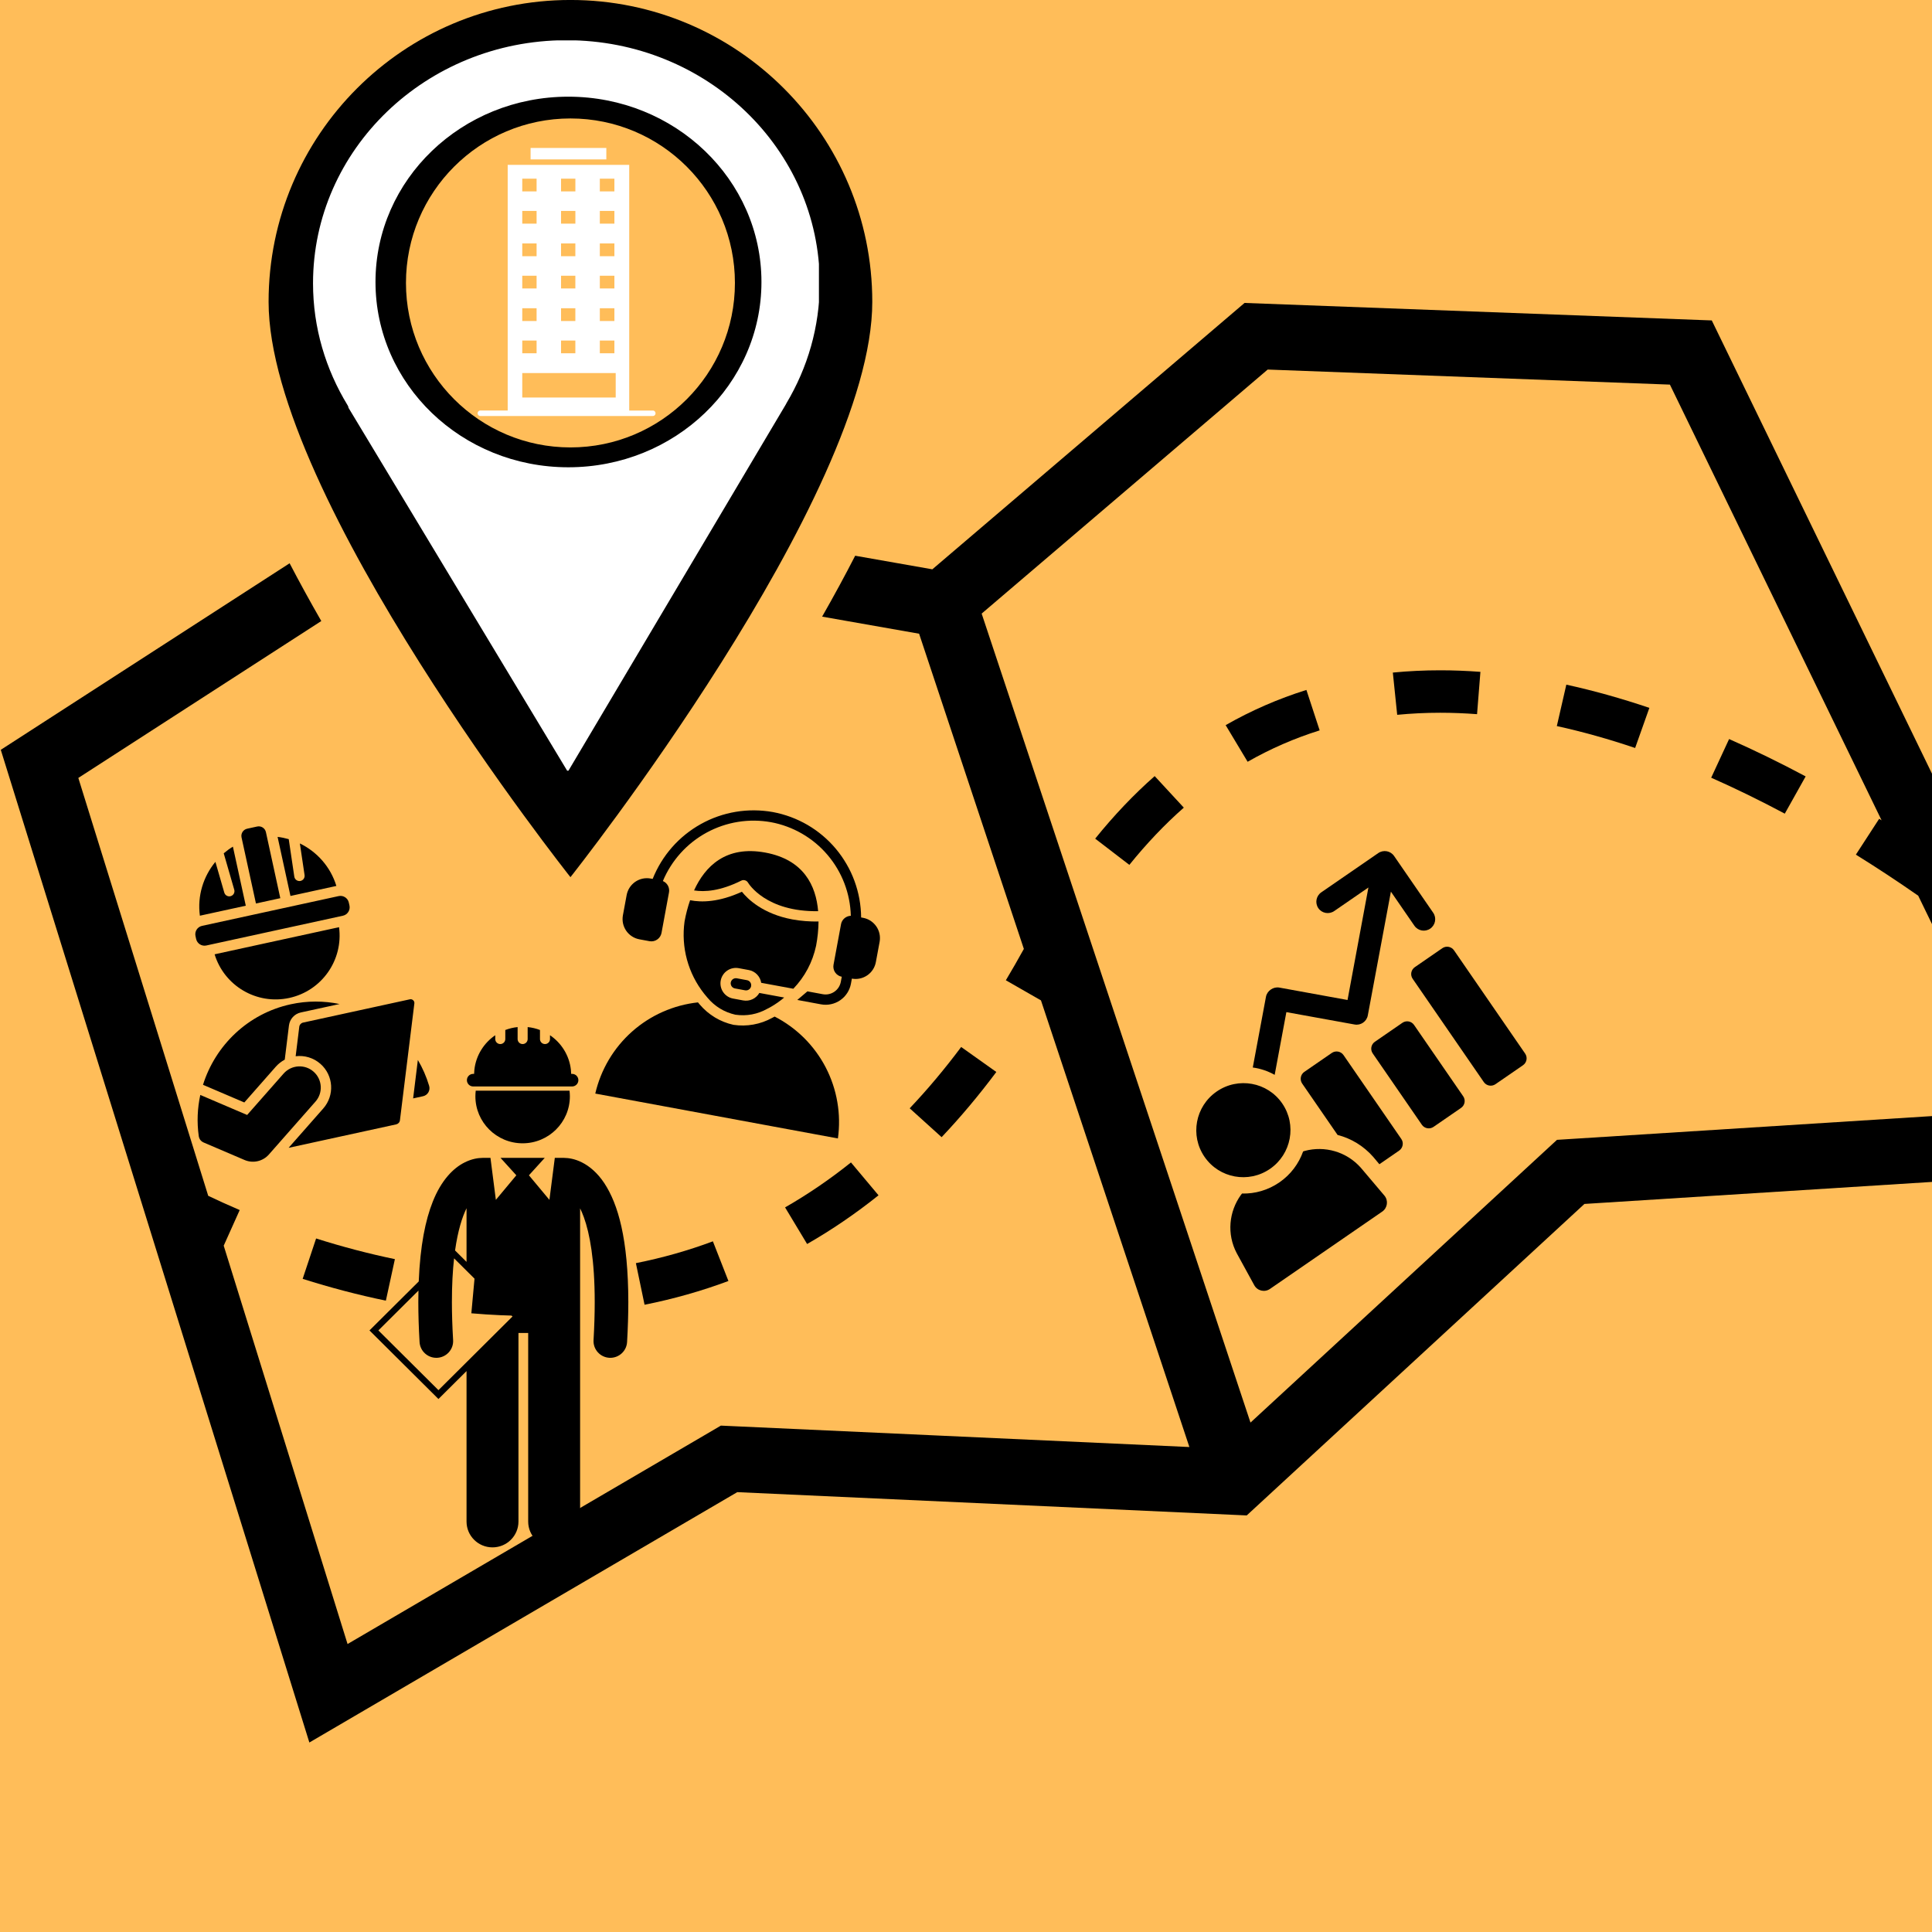 <svg xmlns="http://www.w3.org/2000/svg" xmlns:xlink="http://www.w3.org/1999/xlink" width="500" zoomAndPan="magnify" viewBox="0 0 375 375" height="500" preserveAspectRatio="xMidYMid meet" version="1.0"><defs><clipPath id="ec646e127b"><path d="M 37 160 L 84 160 L 84 226 L 37 226 Z M 37 160 " clip-rule="nonzero"/></clipPath><clipPath id="d2d0639b77"><path d="M 26.543 165.523 L 71.973 155.617 L 85.555 217.902 L 40.125 227.809 Z M 26.543 165.523 " clip-rule="nonzero"/></clipPath><clipPath id="026f7d08ac"><path d="M 26.543 165.523 L 71.973 155.617 L 85.555 217.902 L 40.125 227.809 Z M 26.543 165.523 " clip-rule="nonzero"/></clipPath><clipPath id="46f031652c"><path d="M 26.543 165.523 L 71.973 155.617 L 85.555 217.902 L 40.125 227.809 Z M 26.543 165.523 " clip-rule="nonzero"/></clipPath><clipPath id="59a85e21e3"><path d="M 134 165 L 159 165 L 159 177 L 134 177 Z M 134 165 " clip-rule="nonzero"/></clipPath><clipPath id="8d43603976"><path d="M 125.344 153.059 L 174.754 162.195 L 163.844 221.195 L 114.43 212.059 Z M 125.344 153.059 " clip-rule="nonzero"/></clipPath><clipPath id="7b320f06a7"><path d="M 125.344 153.059 L 174.754 162.195 L 163.844 221.195 L 114.43 212.059 Z M 125.344 153.059 " clip-rule="nonzero"/></clipPath><clipPath id="aee5b21d8e"><path d="M 125.344 153.059 L 174.754 162.195 L 163.844 221.195 L 114.43 212.059 Z M 125.344 153.059 " clip-rule="nonzero"/></clipPath><clipPath id="14d5d3cf6e"><path d="M 141 189 L 146 189 L 146 193 L 141 193 Z M 141 189 " clip-rule="nonzero"/></clipPath><clipPath id="3ce30c4db9"><path d="M 125.344 153.059 L 174.754 162.195 L 163.844 221.195 L 114.43 212.059 Z M 125.344 153.059 " clip-rule="nonzero"/></clipPath><clipPath id="1564351ff1"><path d="M 125.344 153.059 L 174.754 162.195 L 163.844 221.195 L 114.43 212.059 Z M 125.344 153.059 " clip-rule="nonzero"/></clipPath><clipPath id="904b3b4244"><path d="M 125.344 153.059 L 174.754 162.195 L 163.844 221.195 L 114.43 212.059 Z M 125.344 153.059 " clip-rule="nonzero"/></clipPath><clipPath id="e388e830a8"><path d="M 132 173 L 159 173 L 159 198 L 132 198 Z M 132 173 " clip-rule="nonzero"/></clipPath><clipPath id="c270a5436d"><path d="M 125.344 153.059 L 174.754 162.195 L 163.844 221.195 L 114.43 212.059 Z M 125.344 153.059 " clip-rule="nonzero"/></clipPath><clipPath id="0ec1083e93"><path d="M 125.344 153.059 L 174.754 162.195 L 163.844 221.195 L 114.43 212.059 Z M 125.344 153.059 " clip-rule="nonzero"/></clipPath><clipPath id="beb5c30afe"><path d="M 125.344 153.059 L 174.754 162.195 L 163.844 221.195 L 114.43 212.059 Z M 125.344 153.059 " clip-rule="nonzero"/></clipPath><clipPath id="bd410a55f9"><path d="M 120 157 L 171 157 L 171 196 L 120 196 Z M 120 157 " clip-rule="nonzero"/></clipPath><clipPath id="0f12d8242b"><path d="M 125.344 153.059 L 174.754 162.195 L 163.844 221.195 L 114.43 212.059 Z M 125.344 153.059 " clip-rule="nonzero"/></clipPath><clipPath id="361a4c36fb"><path d="M 125.344 153.059 L 174.754 162.195 L 163.844 221.195 L 114.43 212.059 Z M 125.344 153.059 " clip-rule="nonzero"/></clipPath><clipPath id="3860cbb5f9"><path d="M 125.344 153.059 L 174.754 162.195 L 163.844 221.195 L 114.43 212.059 Z M 125.344 153.059 " clip-rule="nonzero"/></clipPath><clipPath id="f9b37997b9"><path d="M 115 194 L 163 194 L 163 221 L 115 221 Z M 115 194 " clip-rule="nonzero"/></clipPath><clipPath id="c0a0d6f2bd"><path d="M 125.344 153.059 L 174.754 162.195 L 163.844 221.195 L 114.43 212.059 Z M 125.344 153.059 " clip-rule="nonzero"/></clipPath><clipPath id="bebdef4674"><path d="M 125.344 153.059 L 174.754 162.195 L 163.844 221.195 L 114.43 212.059 Z M 125.344 153.059 " clip-rule="nonzero"/></clipPath><clipPath id="54bef58533"><path d="M 125.344 153.059 L 174.754 162.195 L 163.844 221.195 L 114.43 212.059 Z M 125.344 153.059 " clip-rule="nonzero"/></clipPath><clipPath id="6d8fc0cf69"><path d="M 0.152 58.531 L 375 58.531 L 375 338.219 L 0.152 338.219 Z M 0.152 58.531 " clip-rule="nonzero"/></clipPath><clipPath id="80ea129547"><path d="M 60.703 7.84 L 158.953 7.84 L 158.953 149.59 L 60.703 149.59 Z M 60.703 7.84 " clip-rule="nonzero"/></clipPath><clipPath id="5d6178eed6"><path d="M 90 199.223 L 113 199.223 L 113 211 L 90 211 Z M 90 199.223 " clip-rule="nonzero"/></clipPath><clipPath id="37a660df0c"><path d="M 71.715 224 L 121.965 224 L 121.965 300.473 L 71.715 300.473 Z M 71.715 224 " clip-rule="nonzero"/></clipPath><clipPath id="9eba06a557"><path d="M 243 165 L 279 165 L 279 209 L 243 209 Z M 243 165 " clip-rule="nonzero"/></clipPath><clipPath id="596af4a107"><path d="M 211.906 203.895 L 269.344 164.32 L 302.105 211.875 L 244.668 251.449 Z M 211.906 203.895 " clip-rule="nonzero"/></clipPath><clipPath id="eac8808a07"><path d="M 211.906 203.895 L 269.344 164.32 L 302.105 211.875 L 244.668 251.449 Z M 211.906 203.895 " clip-rule="nonzero"/></clipPath><clipPath id="63450dbdcc"><path d="M 211.906 203.895 L 269.344 164.32 L 302.105 211.875 L 244.668 251.449 Z M 211.906 203.895 " clip-rule="nonzero"/></clipPath><clipPath id="281e2faf75"><path d="M 273 183 L 297 183 L 297 211 L 273 211 Z M 273 183 " clip-rule="nonzero"/></clipPath><clipPath id="5e5465e195"><path d="M 211.906 203.895 L 269.344 164.32 L 302.105 211.875 L 244.668 251.449 Z M 211.906 203.895 " clip-rule="nonzero"/></clipPath><clipPath id="7f943a2635"><path d="M 211.906 203.895 L 269.344 164.32 L 302.105 211.875 L 244.668 251.449 Z M 211.906 203.895 " clip-rule="nonzero"/></clipPath><clipPath id="dfc5755199"><path d="M 211.906 203.895 L 269.344 164.32 L 302.105 211.875 L 244.668 251.449 Z M 211.906 203.895 " clip-rule="nonzero"/></clipPath><clipPath id="031bb1d397"><path d="M 266 198 L 285 198 L 285 220 L 266 220 Z M 266 198 " clip-rule="nonzero"/></clipPath><clipPath id="c1422c492c"><path d="M 211.906 203.895 L 269.344 164.32 L 302.105 211.875 L 244.668 251.449 Z M 211.906 203.895 " clip-rule="nonzero"/></clipPath><clipPath id="5679f809a5"><path d="M 211.906 203.895 L 269.344 164.32 L 302.105 211.875 L 244.668 251.449 Z M 211.906 203.895 " clip-rule="nonzero"/></clipPath><clipPath id="60a9aa03b5"><path d="M 211.906 203.895 L 269.344 164.32 L 302.105 211.875 L 244.668 251.449 Z M 211.906 203.895 " clip-rule="nonzero"/></clipPath><clipPath id="f27901f832"><path d="M 252 204 L 273 204 L 273 226 L 252 226 Z M 252 204 " clip-rule="nonzero"/></clipPath><clipPath id="76f0cbfbf9"><path d="M 211.906 203.895 L 269.344 164.32 L 302.105 211.875 L 244.668 251.449 Z M 211.906 203.895 " clip-rule="nonzero"/></clipPath><clipPath id="d6d2d45d44"><path d="M 211.906 203.895 L 269.344 164.32 L 302.105 211.875 L 244.668 251.449 Z M 211.906 203.895 " clip-rule="nonzero"/></clipPath><clipPath id="a25f808c5e"><path d="M 211.906 203.895 L 269.344 164.32 L 302.105 211.875 L 244.668 251.449 Z M 211.906 203.895 " clip-rule="nonzero"/></clipPath><clipPath id="bf74344882"><path d="M 238 223 L 270 223 L 270 251 L 238 251 Z M 238 223 " clip-rule="nonzero"/></clipPath><clipPath id="8370c16ab1"><path d="M 211.906 203.895 L 269.344 164.32 L 302.105 211.875 L 244.668 251.449 Z M 211.906 203.895 " clip-rule="nonzero"/></clipPath><clipPath id="fb714f30d4"><path d="M 211.906 203.895 L 269.344 164.32 L 302.105 211.875 L 244.668 251.449 Z M 211.906 203.895 " clip-rule="nonzero"/></clipPath><clipPath id="945c3906b1"><path d="M 211.906 203.895 L 269.344 164.32 L 302.105 211.875 L 244.668 251.449 Z M 211.906 203.895 " clip-rule="nonzero"/></clipPath><clipPath id="d5c3159fbb"><path d="M 232 210 L 251 210 L 251 229 L 232 229 Z M 232 210 " clip-rule="nonzero"/></clipPath><clipPath id="41fd9bdaf1"><path d="M 211.906 203.895 L 269.344 164.32 L 302.105 211.875 L 244.668 251.449 Z M 211.906 203.895 " clip-rule="nonzero"/></clipPath><clipPath id="293f603b96"><path d="M 211.906 203.895 L 269.344 164.32 L 302.105 211.875 L 244.668 251.449 Z M 211.906 203.895 " clip-rule="nonzero"/></clipPath><clipPath id="c2281c7c8e"><path d="M 211.906 203.895 L 269.344 164.32 L 302.105 211.875 L 244.668 251.449 Z M 211.906 203.895 " clip-rule="nonzero"/></clipPath></defs><rect x="-37.5" width="450" fill="#ffffff" y="-37.5" height="450" fill-opacity="1"/><rect x="-37.5" width="450" fill="#ffbd59" y="-37.5" height="450" fill-opacity="1"/><g clip-path="url(#ec646e127b)"><g clip-path="url(#d2d0639b77)"><g clip-path="url(#026f7d08ac)"><g clip-path="url(#46f031652c)"><path fill="#000000" d="M 47.707 175.797 L 38.797 177.738 C 38.277 173.891 39.461 170.129 41.809 167.285 L 43.535 173.254 C 43.688 173.789 44.246 174.098 44.781 173.941 C 45.316 173.789 45.625 173.23 45.469 172.695 L 43.426 165.629 C 43.98 165.152 44.574 164.719 45.207 164.332 Z M 40.043 183.52 L 66.566 177.738 C 67.453 177.543 68.023 176.656 67.832 175.77 L 67.703 175.191 C 67.512 174.301 66.625 173.734 65.734 173.93 L 39.211 179.711 C 38.32 179.906 37.75 180.793 37.945 181.68 L 38.07 182.258 C 38.266 183.145 39.152 183.715 40.043 183.52 Z M 51.613 161.512 C 51.445 160.746 50.684 160.258 49.918 160.426 L 47.969 160.852 C 47.207 161.02 46.715 161.777 46.883 162.543 L 49.68 175.367 L 54.406 174.336 Z M 53.535 207.043 C 54.043 206.469 54.633 206.016 55.27 205.676 L 56.086 199.047 C 56.242 197.793 57.16 196.785 58.398 196.516 L 65.91 194.879 C 62.863 194.246 59.645 194.227 56.422 194.93 C 48.09 196.746 41.789 202.938 39.402 210.559 L 47.422 213.988 Z M 58.203 163.711 L 59.117 169.855 C 59.199 170.406 58.82 170.918 58.27 171 C 57.719 171.082 57.207 170.703 57.125 170.156 L 56.043 162.879 C 55.34 162.676 54.617 162.527 53.879 162.438 L 56.379 173.906 L 65.289 171.961 C 64.16 168.25 61.52 165.32 58.203 163.711 Z M 56.152 193.699 C 62.508 192.312 66.656 186.289 65.809 179.965 L 41.656 185.23 C 43.52 191.336 49.797 195.086 56.152 193.699 Z M 80.191 194.141 C 80.012 193.977 79.781 193.914 79.543 193.969 L 58.828 198.484 C 58.43 198.57 58.141 198.887 58.09 199.293 L 57.387 205.016 C 59.07 204.805 60.836 205.293 62.207 206.504 C 64.746 208.742 64.98 212.613 62.742 215.156 L 56.031 222.777 C 56.078 222.773 56.129 222.77 56.18 222.758 L 76.895 218.242 C 77.293 218.152 77.582 217.84 77.629 217.434 L 80.426 194.77 C 80.457 194.527 80.375 194.305 80.191 194.141 Z M 60.871 208.016 C 59.164 206.508 56.559 206.672 55.051 208.375 L 47.969 216.414 L 38.879 212.527 C 38.32 215.098 38.195 217.793 38.578 220.516 C 38.676 221.152 39.043 221.555 39.598 221.789 L 47.473 225.156 C 49.105 225.852 51.004 225.426 52.18 224.098 L 61.23 213.824 C 62.738 212.121 62.574 209.52 60.871 208.016 Z M 81.105 205.738 L 80.188 213.199 L 82.102 212.781 C 83.02 212.582 83.562 211.66 83.297 210.762 C 82.762 208.973 82.023 207.293 81.105 205.738 Z M 81.105 205.738 " fill-opacity="1" fill-rule="nonzero"/></g></g></g></g><g clip-path="url(#59a85e21e3)"><g clip-path="url(#8d43603976)"><g clip-path="url(#7b320f06a7)"><g clip-path="url(#aee5b21d8e)"><path fill="#000000" d="M 145.191 171.324 C 145.332 171.551 148.699 177.016 158.801 176.859 C 158.387 171.914 156.02 166.867 148.547 165.484 C 140.855 164.062 136.824 168.199 134.715 172.832 C 136.77 173.16 139.801 172.961 143.883 170.93 C 144.121 170.812 144.363 170.793 144.613 170.871 C 144.867 170.945 145.059 171.098 145.191 171.324 Z M 145.191 171.324 " fill-opacity="1" fill-rule="nonzero"/></g></g></g></g><g clip-path="url(#14d5d3cf6e)"><g clip-path="url(#3ce30c4db9)"><g clip-path="url(#1564351ff1)"><g clip-path="url(#904b3b4244)"><path fill="#000000" d="M 143.02 189.887 C 142.887 189.863 142.758 189.863 142.625 189.891 C 142.496 189.918 142.375 189.969 142.266 190.043 C 142.156 190.117 142.062 190.211 141.992 190.324 C 141.918 190.434 141.867 190.555 141.844 190.688 C 141.82 190.82 141.82 190.949 141.852 191.078 C 141.879 191.211 141.93 191.332 142.008 191.441 C 142.082 191.551 142.176 191.641 142.289 191.711 C 142.402 191.785 142.523 191.832 142.656 191.855 L 144.617 192.219 C 144.75 192.242 144.879 192.242 145.012 192.215 C 145.141 192.188 145.262 192.137 145.371 192.062 C 145.48 191.988 145.574 191.895 145.645 191.781 C 145.719 191.668 145.77 191.547 145.793 191.418 C 145.816 191.285 145.812 191.156 145.785 191.023 C 145.758 190.895 145.707 190.773 145.629 190.664 C 145.555 190.555 145.461 190.465 145.348 190.391 C 145.234 190.32 145.113 190.273 144.98 190.25 Z M 143.02 189.887 " fill-opacity="1" fill-rule="nonzero"/></g></g></g></g><g clip-path="url(#e388e830a8)"><g clip-path="url(#c270a5436d)"><g clip-path="url(#0ec1083e93)"><g clip-path="url(#beb5c30afe)"><path fill="#000000" d="M 132.871 178.859 C 132.699 180.094 132.652 181.34 132.73 182.586 C 132.809 183.832 133.012 185.059 133.34 186.266 C 133.668 187.469 134.113 188.629 134.676 189.746 C 135.238 190.859 135.91 191.906 136.684 192.887 C 136.898 193.16 137.105 193.402 137.316 193.645 C 138.75 195.352 140.555 196.453 142.727 196.953 C 144.938 197.266 147.016 196.879 148.965 195.785 C 149.246 195.645 149.527 195.496 149.812 195.324 C 150.66 194.824 151.461 194.258 152.211 193.621 L 147.387 192.73 C 147.234 192.996 147.043 193.238 146.812 193.445 C 146.586 193.656 146.332 193.824 146.051 193.953 C 145.77 194.086 145.477 194.168 145.172 194.207 C 144.863 194.246 144.559 194.238 144.254 194.184 L 142.289 193.82 C 141.898 193.75 141.539 193.605 141.203 193.387 C 140.871 193.172 140.594 192.898 140.367 192.57 C 140.141 192.242 139.988 191.887 139.906 191.496 C 139.824 191.109 139.816 190.719 139.891 190.328 C 139.961 189.934 140.105 189.574 140.324 189.238 C 140.539 188.906 140.812 188.625 141.141 188.398 C 141.465 188.176 141.824 188.02 142.211 187.938 C 142.602 187.855 142.992 187.848 143.383 187.922 L 145.344 188.285 C 145.648 188.34 145.938 188.441 146.211 188.59 C 146.48 188.734 146.727 188.918 146.941 189.141 C 147.156 189.363 147.332 189.613 147.473 189.891 C 147.609 190.164 147.703 190.457 147.75 190.762 L 153.988 191.914 C 156.238 189.551 157.711 186.773 158.402 183.578 C 158.699 182.02 158.859 180.445 158.879 178.859 C 157.18 178.895 155.488 178.766 153.816 178.461 C 148.051 177.395 145.117 174.48 144.004 173.086 C 139.555 175.121 136.191 175.18 133.949 174.734 C 133.484 176.082 133.125 177.457 132.871 178.859 Z M 132.871 178.859 " fill-opacity="1" fill-rule="nonzero"/></g></g></g></g><g clip-path="url(#bd410a55f9)"><g clip-path="url(#0f12d8242b)"><g clip-path="url(#361a4c36fb)"><g clip-path="url(#3860cbb5f9)"><path fill="#000000" d="M 167.531 178.148 L 167.145 178.078 C 167.133 176.867 167.02 175.668 166.805 174.48 C 166.586 173.289 166.27 172.129 165.852 170.992 C 165.438 169.859 164.926 168.766 164.316 167.723 C 163.711 166.676 163.02 165.688 162.246 164.762 C 161.469 163.836 160.621 162.984 159.695 162.203 C 158.773 161.426 157.789 160.73 156.746 160.121 C 155.703 159.516 154.613 159 153.48 158.578 C 152.348 158.16 151.188 157.84 150 157.617 C 148.812 157.406 147.617 157.297 146.41 157.289 C 145.207 157.281 144.008 157.375 142.816 157.574 C 141.629 157.773 140.465 158.07 139.324 158.469 C 138.184 158.867 137.09 159.359 136.035 159.949 C 134.98 160.535 133.984 161.207 133.043 161.965 C 132.105 162.723 131.234 163.555 130.438 164.461 C 129.641 165.371 128.93 166.336 128.297 167.367 C 127.668 168.398 127.129 169.473 126.68 170.594 L 126.289 170.523 C 126.031 170.473 125.77 170.453 125.508 170.457 C 125.246 170.461 124.984 170.488 124.73 170.543 C 124.473 170.598 124.223 170.68 123.984 170.781 C 123.742 170.887 123.516 171.012 123.297 171.16 C 123.082 171.312 122.883 171.48 122.699 171.668 C 122.516 171.855 122.355 172.059 122.211 172.281 C 122.066 172.5 121.949 172.73 121.852 172.977 C 121.754 173.219 121.68 173.469 121.633 173.73 L 120.906 177.66 C 120.859 177.922 120.836 178.18 120.84 178.441 C 120.844 178.707 120.871 178.965 120.926 179.223 C 120.98 179.48 121.062 179.727 121.164 179.969 C 121.27 180.211 121.395 180.438 121.543 180.656 C 121.691 180.871 121.859 181.07 122.047 181.254 C 122.234 181.438 122.438 181.602 122.66 181.742 C 122.879 181.887 123.109 182.008 123.355 182.105 C 123.598 182.199 123.848 182.273 124.105 182.32 L 126.07 182.684 C 126.328 182.734 126.59 182.73 126.848 182.672 C 127.109 182.617 127.348 182.516 127.562 182.363 C 127.781 182.215 127.965 182.027 128.109 181.805 C 128.254 181.582 128.348 181.344 128.398 181.082 L 129.852 173.215 C 129.895 172.992 129.895 172.766 129.859 172.543 C 129.824 172.316 129.754 172.102 129.645 171.902 C 129.535 171.703 129.398 171.527 129.23 171.371 C 129.062 171.219 128.871 171.098 128.664 171.012 C 129.078 170.016 129.578 169.062 130.156 168.152 C 130.734 167.242 131.383 166.387 132.105 165.586 C 132.828 164.785 133.613 164.051 134.457 163.383 C 135.305 162.719 136.203 162.125 137.148 161.609 C 138.094 161.094 139.078 160.664 140.098 160.312 C 141.117 159.965 142.156 159.703 143.223 159.531 C 144.285 159.359 145.355 159.277 146.43 159.285 C 147.508 159.297 148.578 159.395 149.637 159.586 C 150.699 159.781 151.734 160.066 152.746 160.441 C 153.758 160.812 154.73 161.27 155.664 161.809 C 156.602 162.348 157.48 162.965 158.312 163.652 C 159.141 164.344 159.906 165.098 160.605 165.918 C 161.305 166.742 161.934 167.613 162.484 168.543 C 163.035 169.469 163.504 170.438 163.891 171.445 C 164.277 172.453 164.578 173.488 164.785 174.547 C 164.996 175.605 165.117 176.676 165.145 177.754 C 164.918 177.762 164.695 177.809 164.484 177.891 C 164.27 177.973 164.078 178.09 163.906 178.238 C 163.73 178.387 163.59 178.559 163.473 178.758 C 163.359 178.953 163.281 179.164 163.242 179.391 L 161.785 187.258 C 161.738 187.516 161.742 187.777 161.797 188.035 C 161.852 188.297 161.953 188.535 162.105 188.754 C 162.254 188.973 162.441 189.152 162.664 189.297 C 162.883 189.441 163.125 189.539 163.387 189.586 L 163.203 190.57 C 163.129 190.961 162.984 191.32 162.77 191.656 C 162.551 191.988 162.281 192.27 161.953 192.492 C 161.625 192.719 161.27 192.871 160.879 192.957 C 160.492 193.039 160.102 193.047 159.711 192.977 L 156.719 192.422 L 154.754 194.09 L 159.348 194.941 C 159.672 195 159.996 195.027 160.324 195.023 C 160.652 195.02 160.977 194.984 161.297 194.914 C 161.617 194.844 161.93 194.746 162.23 194.617 C 162.531 194.488 162.816 194.328 163.086 194.145 C 163.355 193.957 163.605 193.746 163.836 193.512 C 164.062 193.273 164.266 193.02 164.445 192.746 C 164.625 192.469 164.773 192.18 164.895 191.875 C 165.016 191.57 165.109 191.254 165.168 190.934 L 165.348 189.949 C 165.609 189.996 165.867 190.02 166.129 190.016 C 166.391 190.012 166.652 189.98 166.906 189.926 C 167.164 189.871 167.414 189.793 167.652 189.688 C 167.895 189.586 168.121 189.457 168.34 189.309 C 168.555 189.16 168.754 188.992 168.938 188.805 C 169.121 188.617 169.285 188.41 169.426 188.191 C 169.57 187.973 169.691 187.738 169.785 187.496 C 169.883 187.25 169.957 187 170.004 186.742 L 170.734 182.809 C 170.781 182.551 170.801 182.289 170.797 182.027 C 170.793 181.766 170.766 181.508 170.711 181.25 C 170.656 180.992 170.578 180.742 170.473 180.504 C 170.371 180.262 170.242 180.031 170.094 179.816 C 169.945 179.602 169.777 179.398 169.59 179.219 C 169.402 179.035 169.199 178.871 168.98 178.727 C 168.758 178.586 168.527 178.465 168.285 178.367 C 168.039 178.27 167.789 178.199 167.531 178.148 Z M 167.531 178.148 " fill-opacity="1" fill-rule="nonzero"/></g></g></g></g><g clip-path="url(#f9b37997b9)"><g clip-path="url(#c0a0d6f2bd)"><g clip-path="url(#bebdef4674)"><g clip-path="url(#54bef58533)"><path fill="#000000" d="M 150.359 197.316 C 150.199 197.398 150.043 197.492 149.875 197.57 C 148.73 198.203 147.516 198.633 146.23 198.863 C 144.941 199.094 143.656 199.113 142.363 198.918 C 141.09 198.637 139.895 198.16 138.773 197.488 C 137.656 196.812 136.676 195.98 135.828 194.984 C 135.715 194.84 135.59 194.695 135.473 194.562 C 134.293 194.691 133.129 194.906 131.984 195.215 C 130.836 195.523 129.723 195.918 128.637 196.398 C 127.551 196.879 126.512 197.438 125.512 198.082 C 124.516 198.723 123.57 199.438 122.684 200.227 C 121.797 201.016 120.973 201.867 120.219 202.781 C 119.465 203.699 118.781 204.668 118.176 205.688 C 117.57 206.711 117.047 207.773 116.605 208.875 C 116.164 209.977 115.809 211.105 115.543 212.262 L 162.637 220.973 C 162.801 219.797 162.875 218.617 162.855 217.43 C 162.836 216.242 162.727 215.062 162.523 213.891 C 162.324 212.723 162.035 211.574 161.656 210.449 C 161.277 209.324 160.816 208.234 160.27 207.18 C 159.723 206.129 159.098 205.125 158.395 204.168 C 157.691 203.211 156.922 202.312 156.082 201.477 C 155.238 200.641 154.34 199.871 153.379 199.176 C 152.422 198.477 151.414 197.855 150.359 197.316 Z M 150.359 197.316 " fill-opacity="1" fill-rule="nonzero"/></g></g></g></g><path fill="#000000" d="M 270.348 130.547 L 271.195 138.746 C 273.906 138.484 276.715 138.344 279.543 138.344 C 281.879 138.344 284.285 138.438 286.695 138.621 L 287.348 130.406 C 284.723 130.207 282.098 130.105 279.543 130.105 C 276.438 130.105 273.344 130.254 270.348 130.547 " fill-opacity="1" fill-rule="nonzero"/><path fill="#000000" d="M 237.898 140.75 L 242.164 147.859 C 246.582 145.332 251.289 143.285 256.145 141.766 L 253.574 133.918 C 248.129 135.621 242.855 137.914 237.898 140.75 " fill-opacity="1" fill-rule="nonzero"/><path fill="#000000" d="M 125.109 253.25 C 130.672 252.145 136.152 250.594 141.387 248.641 L 138.371 240.941 C 133.566 242.738 128.539 244.16 123.426 245.176 L 125.109 253.25 " fill-opacity="1" fill-rule="nonzero"/><path fill="#000000" d="M 212.574 162.781 L 219.207 167.871 C 222.523 163.754 226.082 160.012 229.777 156.762 L 224.121 150.641 C 220.07 154.211 216.188 158.293 212.574 162.781 " fill-opacity="1" fill-rule="nonzero"/><path fill="#000000" d="M 92.238 246.703 L 91.488 254.91 C 95.258 255.238 99.031 255.406 102.707 255.406 C 104.586 255.406 106.477 255.363 108.328 255.277 L 107.93 247.047 C 106.207 247.125 104.449 247.164 102.707 247.164 C 99.277 247.164 95.758 247.012 92.238 246.703 " fill-opacity="1" fill-rule="nonzero"/><path fill="#000000" d="M 165.172 225.629 C 161.094 228.895 156.789 231.832 152.383 234.355 L 156.66 241.461 C 161.441 238.723 166.102 235.543 170.52 232.008 L 165.172 225.629 " fill-opacity="1" fill-rule="nonzero"/><path fill="#000000" d="M 186.562 203.219 C 183.387 207.473 180.023 211.48 176.57 215.121 L 182.766 220.723 C 186.441 216.844 190.016 212.586 193.387 208.07 L 186.562 203.219 " fill-opacity="1" fill-rule="nonzero"/><path fill="#000000" d="M 58.746 248.223 C 64.125 249.93 69.559 251.355 74.898 252.457 L 76.648 244.398 C 71.598 243.352 66.453 242.004 61.355 240.387 L 58.746 248.223 " fill-opacity="1" fill-rule="nonzero"/><path fill="#000000" d="M 332.141 150.953 C 336.828 153.027 341.637 155.371 346.426 157.93 L 350.477 150.699 C 345.5 148.043 340.504 145.602 335.617 143.449 L 332.141 150.953 " fill-opacity="1" fill-rule="nonzero"/><path fill="#000000" d="M 302.18 140.93 C 307.105 142.008 312.219 143.438 317.379 145.184 L 320.141 137.398 C 314.684 135.551 309.262 134.035 304.023 132.891 L 302.18 140.93 " fill-opacity="1" fill-rule="nonzero"/><g clip-path="url(#6d8fc0cf69)"><path fill="#000000" d="M 306.727 220.957 L 302.211 221.242 L 298.887 224.309 L 242.719 276.121 L 190.539 119.098 L 246.059 71.73 L 324.129 74.652 L 365.219 159.227 C 365.062 159.129 364.898 159.027 364.742 158.93 L 360.223 165.887 C 364.293 168.41 368.359 171.09 372.324 173.855 L 392.57 215.52 Z M 332.254 62.195 L 241.566 58.801 L 180.965 110.504 L 165.988 107.867 C 164.035 111.676 161.895 115.621 159.574 119.688 L 178.398 123.004 L 198.73 184.184 C 197.586 186.258 196.414 188.297 195.234 190.27 L 202.051 194.176 L 230.859 280.867 L 143.691 276.883 L 139.922 276.711 L 136.668 278.617 L 67.461 319.105 L 43.422 241.785 L 46.527 234.871 C 44.242 233.895 42.191 232.953 40.414 232.102 L 15.203 150.996 L 62.363 120.543 C 60.152 116.695 58.102 112.957 56.215 109.332 L 0.152 145.539 L 60.047 338.219 L 143.105 289.625 L 241.988 294.145 L 307.535 233.684 L 412.348 227.043 L 332.254 62.195 " fill-opacity="1" fill-rule="nonzero"/></g><path fill="#000000" d="M 78.797 54.918 C 78.797 37.289 93.094 22.992 110.723 22.992 C 128.355 22.992 142.648 37.289 142.648 54.918 C 142.648 72.551 128.355 86.844 110.723 86.844 C 93.094 86.844 78.797 72.551 78.797 54.918 Z M 169.309 58.582 C 169.309 26.227 143.082 -0.004 110.723 -0.004 C 78.367 -0.004 52.133 26.227 52.133 58.582 C 52.133 96.379 110.723 170.258 110.723 170.258 C 110.723 170.258 169.309 96.379 169.309 58.582 " fill-opacity="1" fill-rule="nonzero"/><g clip-path="url(#80ea129547)"><path fill="#ffffff" d="M 109.809 7.805 C 82.68 7.883 60.758 29.023 60.758 54.984 C 60.758 63.645 63.223 71.699 67.477 78.676 C 67.543 78.785 67.594 78.906 67.629 79.031 L 67.629 79.078 C 67.629 79.098 67.629 79.113 67.629 79.129 L 110.211 149.801 L 152.395 78.727 C 152.434 78.637 152.484 78.551 152.543 78.473 C 152.562 78.441 152.574 78.406 152.594 78.371 C 152.609 78.34 152.629 78.305 152.645 78.273 C 156.746 71.387 159.109 63.473 159.109 54.984 C 159.109 28.973 137.16 7.805 109.961 7.805 C 109.91 7.805 109.859 7.805 109.809 7.805 Z M 110.312 18.766 C 131.02 18.766 147.797 34.859 147.797 54.73 C 147.797 74.602 131.02 90.699 110.312 90.699 C 89.609 90.699 72.883 74.602 72.883 54.73 C 72.883 34.859 89.609 18.766 110.312 18.766 Z M 102.988 28.715 L 102.988 30.938 L 117.688 30.938 L 117.688 28.715 Z M 98.543 32 L 98.543 79.684 L 93.141 79.684 C 93.012 79.711 92.906 79.773 92.824 79.871 C 92.742 79.973 92.703 80.086 92.703 80.215 C 92.703 80.344 92.742 80.461 92.824 80.559 C 92.906 80.66 93.012 80.723 93.141 80.746 L 126.68 80.746 C 126.812 80.754 126.93 80.723 127.035 80.645 C 127.133 80.566 127.195 80.465 127.227 80.344 C 127.254 80.219 127.242 80.102 127.188 79.988 C 127.16 79.934 127.129 79.883 127.086 79.836 C 126.973 79.727 126.836 79.676 126.68 79.688 L 122.133 79.688 L 122.133 32 Z M 101.371 34.676 L 104.152 34.676 L 104.152 37.152 L 101.371 37.152 Z M 108.898 34.676 L 111.68 34.676 L 111.68 37.152 L 108.898 37.152 Z M 116.426 34.676 L 119.254 34.676 L 119.254 37.152 L 116.426 37.152 Z M 101.371 40.941 L 104.152 40.941 L 104.152 43.414 L 101.371 43.414 Z M 108.898 40.941 L 111.68 40.941 L 111.68 43.414 L 108.898 43.414 Z M 116.426 40.941 L 119.254 40.941 L 119.254 43.414 L 116.426 43.414 Z M 101.371 47.254 L 104.152 47.254 L 104.152 49.73 L 101.371 49.73 Z M 108.898 47.254 L 111.676 47.254 L 111.676 49.73 L 108.898 49.73 Z M 116.426 47.254 L 119.254 47.254 L 119.254 49.73 L 116.426 49.73 Z M 101.371 53.52 L 104.152 53.52 L 104.152 55.992 L 101.371 55.992 Z M 108.898 53.52 L 111.676 53.52 L 111.676 55.992 L 108.898 55.992 Z M 116.426 53.52 L 119.254 53.52 L 119.254 55.992 L 116.426 55.992 Z M 101.371 59.832 L 104.152 59.832 L 104.152 62.309 L 101.371 62.309 Z M 108.898 59.832 L 111.676 59.832 L 111.676 62.309 L 108.898 62.309 Z M 116.426 59.832 L 119.254 59.832 L 119.254 62.309 L 116.426 62.309 Z M 101.371 66.098 L 104.152 66.098 L 104.152 68.57 L 101.371 68.57 Z M 108.898 66.098 L 111.676 66.098 L 111.676 68.57 L 108.898 68.57 Z M 116.426 66.098 L 119.254 66.098 L 119.254 68.57 L 116.426 68.57 Z M 101.371 72.41 L 119.508 72.41 L 119.508 77.16 L 101.371 77.16 Z M 101.371 72.41 " fill-opacity="1" fill-rule="nonzero"/></g><path fill="#000000" d="M 92.34 211.695 C 92.297 212.055 92.273 212.422 92.273 212.793 C 92.273 217.828 96.379 221.914 101.441 221.914 C 106.508 221.914 110.613 217.828 110.613 212.793 C 110.613 212.422 110.586 212.055 110.543 211.695 Z M 92.34 211.695 " fill-opacity="1" fill-rule="nonzero"/><g clip-path="url(#5d6178eed6)"><path fill="#000000" d="M 91.852 208.438 C 91.172 208.438 90.625 208.984 90.625 209.66 C 90.625 210.336 91.172 210.883 91.852 210.883 L 111.035 210.883 C 111.715 210.883 112.262 210.336 112.262 209.66 C 112.262 208.984 111.715 208.438 111.035 208.438 L 110.863 208.438 C 110.855 208.164 110.84 207.895 110.809 207.625 C 110.496 204.848 108.965 202.438 106.754 200.938 L 106.754 201.684 C 106.754 202.219 106.32 202.652 105.781 202.652 C 105.246 202.652 104.809 202.219 104.809 201.684 L 104.809 199.922 C 104.055 199.633 103.25 199.438 102.418 199.355 L 102.418 201.684 C 102.418 202.219 101.98 202.652 101.441 202.652 C 100.906 202.652 100.469 202.219 100.469 201.684 L 100.469 199.355 C 99.633 199.438 98.832 199.637 98.078 199.922 L 98.078 201.684 C 98.078 202.219 97.641 202.652 97.102 202.652 C 96.566 202.652 96.129 202.219 96.129 201.684 L 96.129 200.938 C 93.922 202.438 92.391 204.848 92.078 207.625 C 92.047 207.895 92.031 208.164 92.023 208.438 Z M 91.852 208.438 " fill-opacity="1" fill-rule="nonzero"/></g><g clip-path="url(#37a660df0c)"><path fill="#000000" d="M 85.535 271.117 L 90.555 266.125 L 90.555 295.332 C 90.555 298.102 92.809 300.344 95.594 300.344 C 98.375 300.344 100.633 298.102 100.633 295.332 L 100.633 258.734 L 102.52 258.734 L 102.52 295.332 C 102.52 298.102 104.777 300.344 107.559 300.344 C 110.34 300.344 112.598 298.102 112.598 295.332 L 112.598 234.539 C 112.84 235.031 113.082 235.598 113.324 236.258 C 114.473 239.422 115.438 244.621 115.434 252.73 C 115.434 254.969 115.363 257.422 115.207 260.117 C 115.102 261.906 116.473 263.441 118.27 263.547 C 118.336 263.551 118.398 263.551 118.461 263.551 C 120.176 263.551 121.613 262.219 121.715 260.496 C 121.879 257.688 121.953 255.105 121.957 252.73 C 121.938 240.496 119.977 233.723 117.297 229.652 C 115.957 227.629 114.391 226.336 112.945 225.617 C 111.555 224.918 110.332 224.762 109.598 224.75 C 109.547 224.75 109.5 224.742 109.449 224.742 L 107.688 224.742 L 106.641 232.891 L 102.664 228.125 L 105.734 224.742 L 97.152 224.742 L 100.219 228.125 L 96.246 232.891 L 95.199 224.742 L 93.703 224.742 C 93.656 224.742 93.609 224.75 93.566 224.75 C 92.832 224.758 91.605 224.914 90.207 225.617 C 88.012 226.695 85.652 229.062 83.996 233.254 C 82.578 236.816 81.562 241.73 81.277 248.727 L 71.715 258.234 L 85.102 271.547 Z M 81.438 260.496 C 81.539 262.223 82.977 263.551 84.691 263.551 C 84.754 263.551 84.82 263.551 84.883 263.547 C 86.68 263.441 88.055 261.906 87.949 260.117 C 87.789 257.422 87.715 254.965 87.715 252.73 C 87.711 249.438 87.871 246.629 88.137 244.242 L 99.48 255.527 L 85.102 269.828 L 73.445 258.234 L 81.223 250.5 C 81.207 251.227 81.195 251.961 81.195 252.73 C 81.195 255.105 81.27 257.688 81.438 260.496 Z M 90.555 234.52 L 90.555 244.93 L 88.328 242.715 C 88.875 238.836 89.719 236.219 90.555 234.52 Z M 90.555 234.52 " fill-opacity="1" fill-rule="nonzero"/></g><g clip-path="url(#9eba06a557)"><g clip-path="url(#596af4a107)"><g clip-path="url(#eac8808a07)"><g clip-path="url(#63450dbdcc)"><path fill="#000000" d="M 267.516 165.586 L 256.465 173.199 C 255.449 173.898 255.199 175.277 255.891 176.281 C 256.578 177.277 257.961 177.531 258.969 176.836 L 265.609 172.262 L 261.555 194.098 L 248.312 191.688 C 247.152 191.477 245.938 192.312 245.723 193.473 L 243.164 207.203 C 244.645 207.398 246.09 207.891 247.414 208.629 L 249.684 196.453 L 262.914 198.852 C 264.113 199.082 265.277 198.277 265.492 197.078 L 269.973 173.066 L 274.531 179.68 C 275.227 180.691 276.605 180.938 277.609 180.246 C 278.621 179.547 278.875 178.168 278.184 177.164 L 270.598 166.156 C 269.91 165.141 268.523 164.891 267.516 165.586 Z M 267.516 165.586 " fill-opacity="1" fill-rule="nonzero"/></g></g></g></g><g clip-path="url(#281e2faf75)"><g clip-path="url(#5e5465e195)"><g clip-path="url(#7f943a2635)"><g clip-path="url(#dfc5755199)"><path fill="#000000" d="M 279.957 184.043 L 274.617 187.723 C 273.875 188.234 273.688 189.242 274.195 189.98 L 288.008 210.031 C 288.52 210.77 289.531 210.949 290.27 210.441 L 295.609 206.762 C 296.352 206.25 296.539 205.242 296.031 204.504 L 282.219 184.453 C 281.711 183.723 280.699 183.531 279.957 184.043 Z M 279.957 184.043 " fill-opacity="1" fill-rule="nonzero"/></g></g></g></g><g clip-path="url(#031bb1d397)"><g clip-path="url(#c1422c492c)"><g clip-path="url(#5679f809a5)"><g clip-path="url(#60a9aa03b5)"><path fill="#000000" d="M 272.203 198.527 L 266.863 202.207 C 266.121 202.719 265.934 203.723 266.441 204.465 L 275.984 218.316 C 276.496 219.055 277.508 219.234 278.246 218.727 L 283.586 215.047 C 284.328 214.535 284.516 213.527 284.008 212.789 L 274.465 198.938 C 273.953 198.199 272.945 198.016 272.203 198.527 Z M 272.203 198.527 " fill-opacity="1" fill-rule="nonzero"/></g></g></g></g><g clip-path="url(#f27901f832)"><g clip-path="url(#76f0cbfbf9)"><g clip-path="url(#d6d2d45d44)"><g clip-path="url(#a25f808c5e)"><path fill="#000000" d="M 258.504 204.375 L 253.16 208.055 C 252.426 208.562 252.246 209.582 252.75 210.316 L 259.625 220.293 C 262.273 220.969 264.68 222.434 266.559 224.57 L 266.59 224.609 L 267.734 225.977 L 271.566 223.336 C 272.305 222.828 272.504 221.812 271.996 221.078 L 260.773 204.789 C 260.27 204.055 259.238 203.867 258.504 204.375 Z M 258.504 204.375 " fill-opacity="1" fill-rule="nonzero"/></g></g></g></g><g clip-path="url(#bf74344882)"><g clip-path="url(#8370c16ab1)"><g clip-path="url(#fb714f30d4)"><g clip-path="url(#945c3906b1)"><path fill="#000000" d="M 253.25 223.391 L 252.934 223.496 C 252.094 225.855 250.543 227.973 248.328 229.5 C 246.109 231.023 243.582 231.73 241.078 231.664 L 240.867 231.926 C 238.52 235.172 238.098 239.551 240.047 243.242 L 243.457 249.469 C 244.051 250.555 245.469 250.891 246.5 250.18 L 268.297 235.164 C 269.316 234.461 269.512 233.016 268.715 232.066 L 264.145 226.668 C 261.363 223.523 257.129 222.352 253.25 223.391 Z M 253.25 223.391 " fill-opacity="1" fill-rule="nonzero"/></g></g></g></g><g clip-path="url(#d5c3159fbb)"><g clip-path="url(#41fd9bdaf1)"><g clip-path="url(#293f603b96)"><g clip-path="url(#c2281c7c8e)"><path fill="#000000" d="M 246.512 226.875 C 250.668 224.012 251.734 218.32 248.875 214.172 C 246.023 210.031 240.328 208.988 236.164 211.859 C 232 214.727 230.945 220.406 233.805 224.555 C 236.664 228.703 242.352 229.742 246.512 226.875 Z M 246.512 226.875 " fill-opacity="1" fill-rule="nonzero"/></g></g></g></g></svg>
